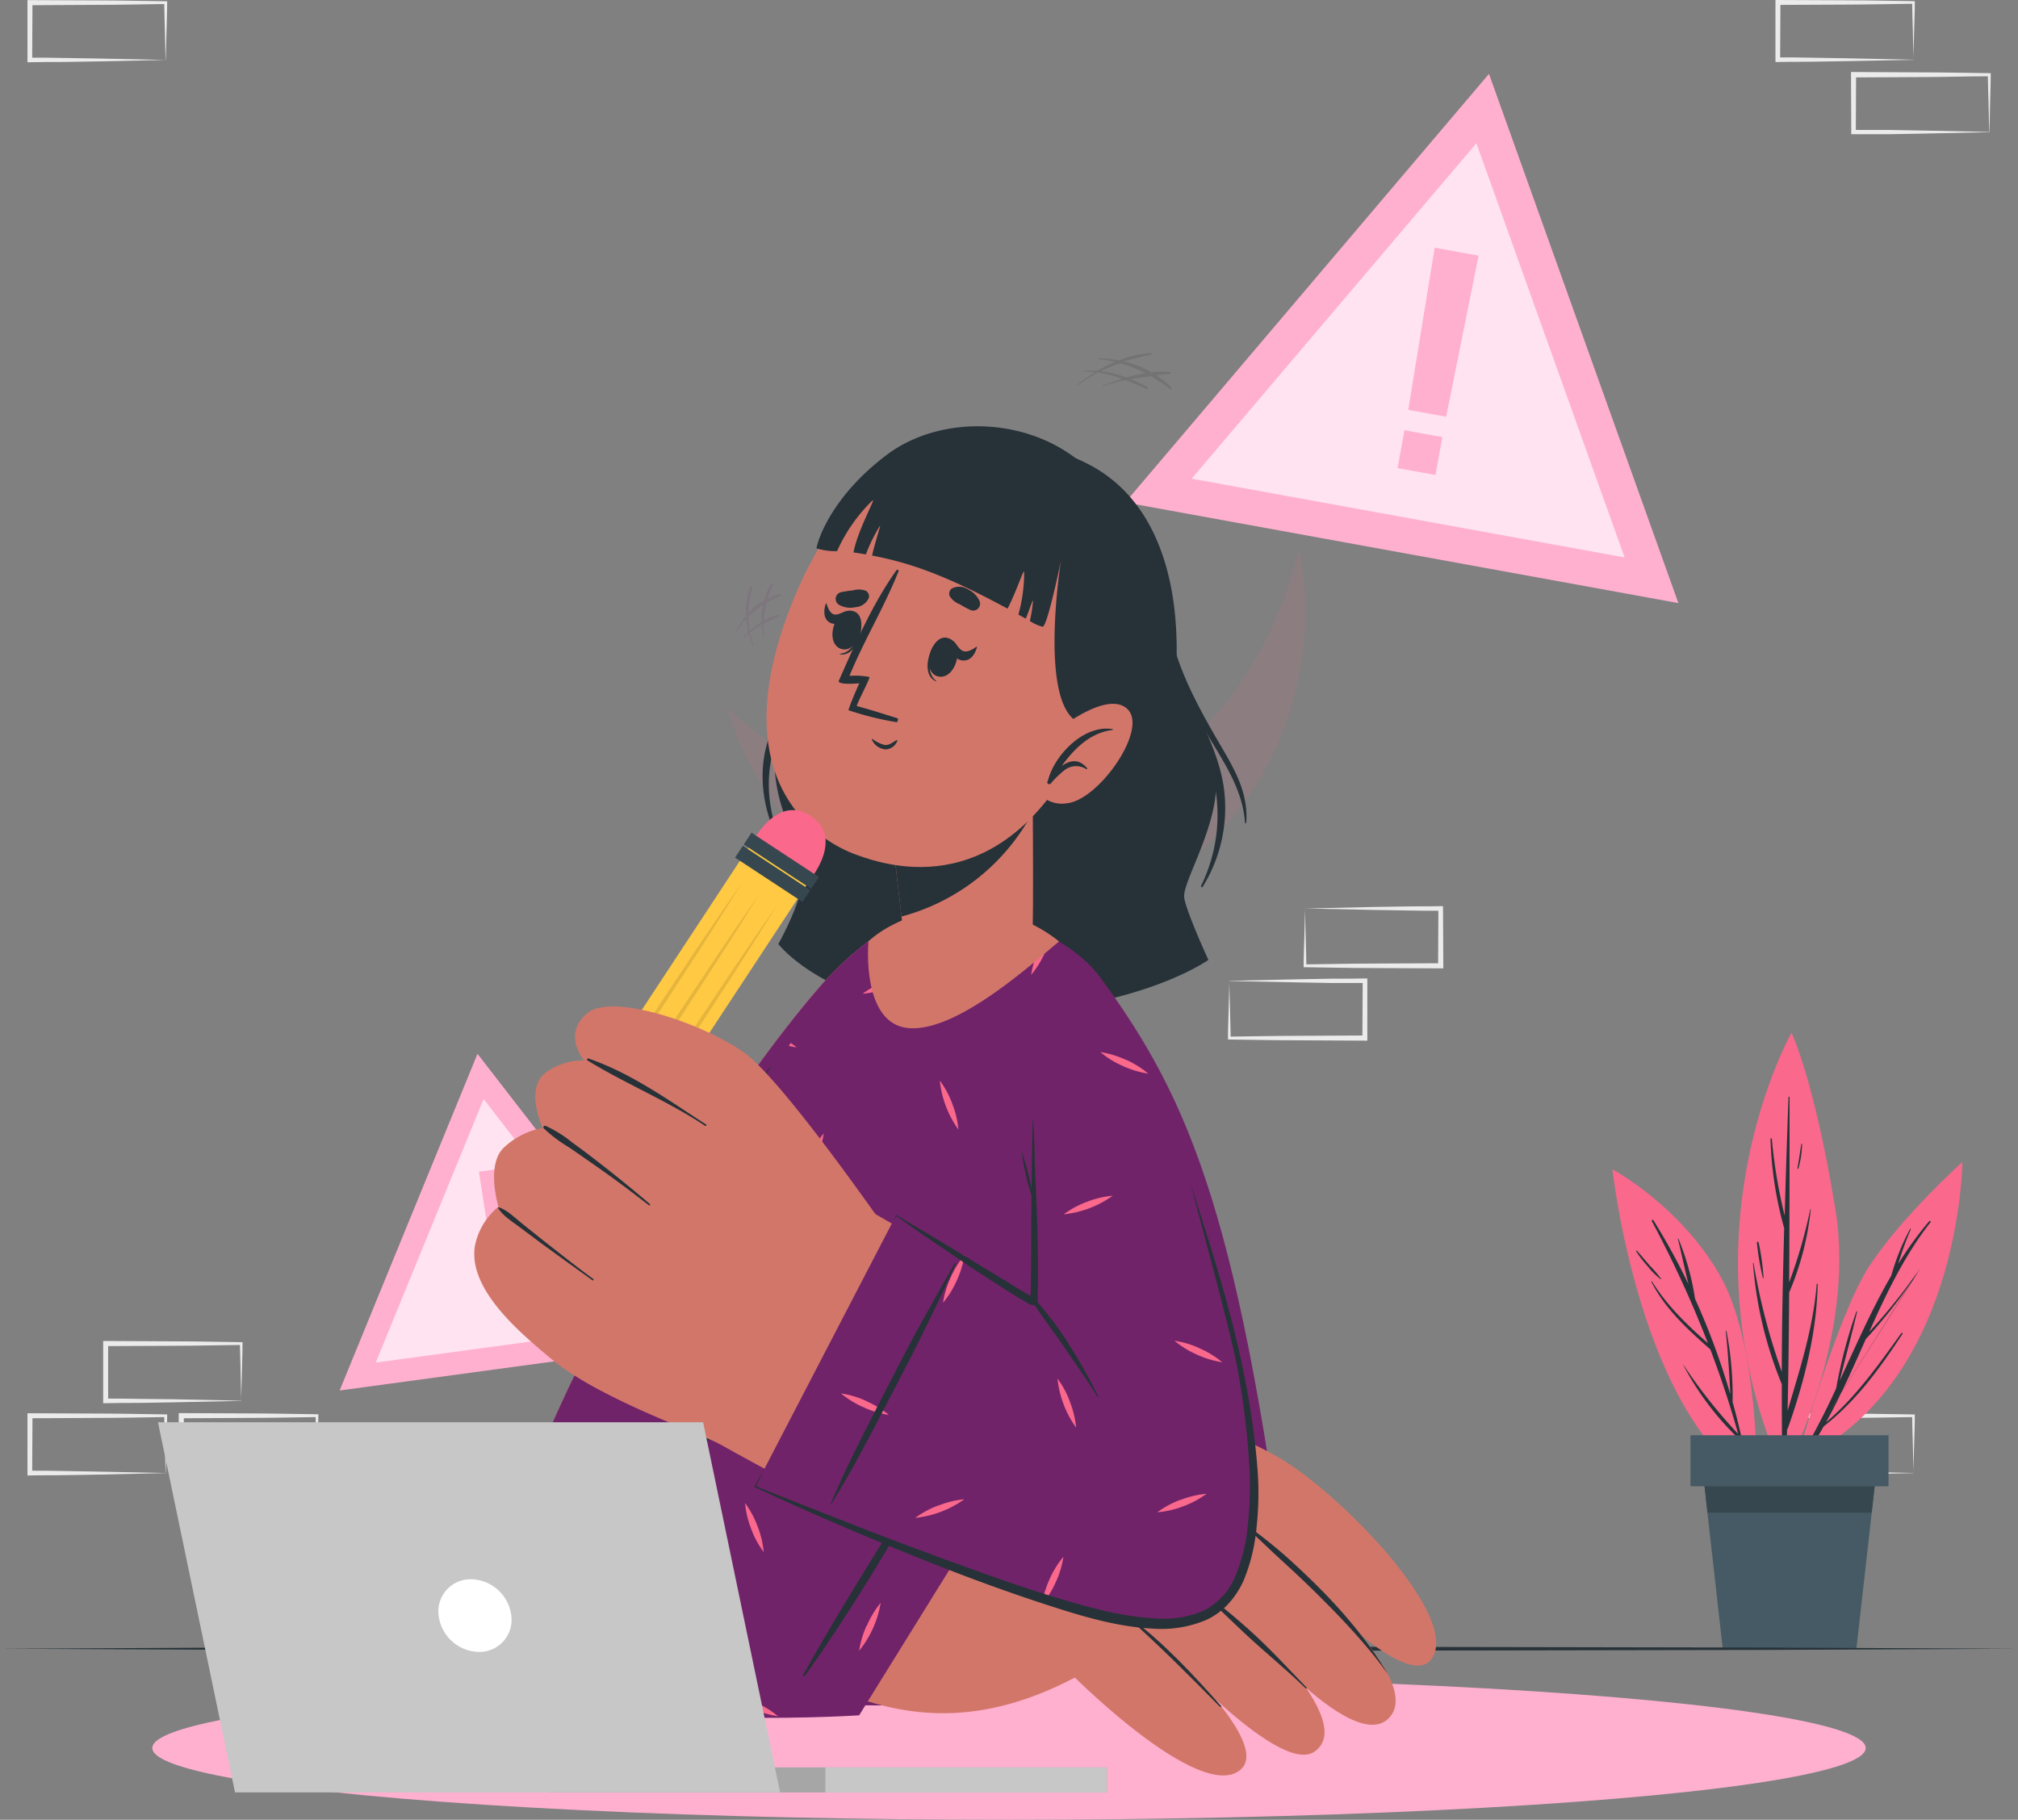 <svg xmlns="http://www.w3.org/2000/svg" width="440" height="396.831" viewBox="0 0 440 396.831"><rect x="0" y="0" width="440" height="396.831" fill="#808080" stroke="none"/><g id="Grupo_25436" data-name="Grupo 25436" transform="translate(-695.07 -48.82)"><g id="freepik--background-complete--inject-3" transform="translate(701.06 48.82)"><path id="Caminho_24545" data-name="Caminho 24545" d="M745.751,325.04c0-2.084-.119-4.145-.141-6.186l.3.3c-4.927.054-9.864.174-14.791.185l-14.791.065.554-.553v12.5l-.5-.5c2.431,0,4.862,0,7.314.065l7.292.076,14.921.315Zm-14.5,6.62-7.444.13c-2.485,0-4.981,0-7.477.065H715.8V318.29h.564l14.791.076c4.927,0,9.864.119,14.791.184h.239v.3c0,2.116-.1,4.232-.141,6.316l-.163,6.186Z" transform="translate(-699.294 -25.865)" fill="#ebebeb"></path><path id="Caminho_24546" data-name="Caminho 24546" d="M730.552,339.527c-.054-2.084-.13-4.135-.152-6.186l.3.3c-4.927.065-9.853.185-14.791.185l-14.791.076.564-.564-.065,12.5-.5-.5c2.442,0,4.872,0,7.314.065l7.347.13,14.921.3ZM716.01,346.19l-7.444.119c-2.485.054-4.981,0-7.477.065h-.5V332.81h.564l14.791.065c4.938,0,9.865.13,14.791.184h.315v.293c0,2.17-.1,4.232-.141,6.316l-.163,6.186Z" transform="translate(-700.59 -24.628)" fill="#ebebeb"></path><path id="Caminho_24547" data-name="Caminho 24547" d="M760.964,339.53c0-2.084-.13-4.135-.152-6.186l.315.3c-4.938.065-9.864.184-14.791.184l-14.791.076.553-.564-.065,12.5-.488-.5c2.431,0,4.862,0,7.3.065l7.358.13,14.921.3Zm-14.509,6.631-7.434.119c-2.485.054-4.992,0-7.477.065h-.5v-.51l-.065-12.5v-.553h.564l14.791.065c4.927,0,9.854.13,14.791.184h.3v.293c0,2.17-.1,4.232-.152,6.316l-.152,6.186Z" transform="translate(-698.001 -24.63)" fill="#ebebeb"></path><path id="Caminho_24548" data-name="Caminho 24548" d="M1081.751,339.526c-.054-2.083-.13-4.134-.152-6.185l.3.3c-4.927.065-9.854.185-14.791.185l-14.791.076.564-.564-.065,12.5-.5-.5c2.442,0,4.873,0,7.314.065l7.358.13,14.911.3Zm-14.509,6.631-7.433.119c-2.5.054-4.992,0-7.488.065h-.521V332.82h.553l14.791.065c4.938,0,9.865.13,14.791.185h.25v.293c0,2.17-.1,4.232-.152,6.316l-.163,6.186Z" transform="translate(-670.672 -24.627)" fill="#ebebeb"></path><path id="Caminho_24549" data-name="Caminho 24549" d="M1081.751,55.526c-.054-2.084-.13-4.135-.152-6.186l.3.3c-4.927.054-9.854.174-14.791.184l-14.791.065.564-.553-.065,12.5-.5-.5c2.442,0,4.873,0,7.314.065l7.358.119,14.911.315Zm-14.509,6.63-7.433.119c-2.5.054-4.992,0-7.488.065h-.521V48.82h.553l14.791.065c4.938,0,9.865.13,14.791.184h.25v.3c0,2.116-.1,4.232-.152,6.316l-.163,6.186Z" transform="translate(-670.672 -48.82)" fill="#ebebeb"></path><path id="Caminho_24550" data-name="Caminho 24550" d="M1096.964,70.094c-.054-2.073-.13-4.135-.152-6.175l.3.3c-4.927,0-9.864.174-14.791.174l-14.791.076.554-.553-.055,12.49-.5-.488h7.314l7.347.13,14.921.3Zm-14.509,6.631-7.444.13h-7.976v-.51l-.054-12.491V63.29h.564l14.791.076c4.927,0,9.864.119,14.791.174h.315v.3c0,2.116-.1,4.221-.141,6.316l-.13,6.251Z" transform="translate(-669.379 -47.587)" fill="#ebebeb"></path><path id="Caminho_24551" data-name="Caminho 24551" d="M730.552,55.579c-.054-2.084-.13-4.135-.152-6.186l.3.3c-4.927.065-9.853.184-14.791.184l-14.791.076.564-.564-.065,12.5-.5-.5c2.442,0,4.872,0,7.314.065l7.347.119,14.921.315Zm-14.542,6.63-7.444.119c-2.485,0-4.981,0-7.477.065h-.5V48.84h.564l14.791.065c4.938,0,9.865.13,14.791.184h.315v.3c0,2.17-.1,4.232-.141,6.316l-.163,6.186Z" transform="translate(-700.59 -48.818)" fill="#ebebeb"></path><path id="Caminho_24552" data-name="Caminho 24552" d="M942.234,252.255c.054,2.073.13,4.135.152,6.186l-.3-.315c4.927-.054,9.865-.174,14.791-.174l14.791-.076-.564.564.065-12.5.5.488H964.35L957,246.3l-14.921-.3Zm14.509-6.631,7.444-.13c2.485,0,4.981,0,7.477-.054h.521V259h-.564l-14.791-.076c-4.927,0-9.864-.119-14.791-.174H941.8v-.293c0-2.17.1-4.232.141-6.327l.163-6.175Z" transform="translate(-680.042 -32.071)" fill="#ebebeb"></path><path id="Caminho_24553" data-name="Caminho 24553" d="M957.445,237.725c.054,2.084.13,4.135.152,6.186l-.3-.3c4.927-.054,9.854-.174,14.791-.184l14.791-.065-.564.553.065-12.5.5.5c-2.442,0-4.872,0-7.314-.065l-7.357-.119-14.91-.315Zm14.531-6.63,7.434-.119c2.485-.054,4.992,0,7.488-.065h.488v.5l.065,12.5v.564H986.9l-14.791-.065c-4.938,0-9.864-.13-14.791-.185H957v-.3c0-2.116.1-4.232.152-6.316l.163-6.186Z" transform="translate(-678.747 -33.308)" fill="#ebebeb"></path><path id="Caminho_24554" data-name="Caminho 24554" d="M1000.465,63.66,921.16,157.116l120.6,21.953Z" transform="translate(-681.8 -47.556)" fill="#ffb0cf"></path><path id="Caminho_24555" data-name="Caminho 24555" d="M996.583,77.6,934.5,150.752l94.4,17.178Z" transform="translate(-680.664 -46.368)" fill="#ffe3f0"></path><path id="Caminho_24556" data-name="Caminho 24556" d="M983.782,98.59l9.571,1.747-7.065,35.117-8.269-1.5Z" transform="translate(-676.957 -44.58)" fill="#ffb0cf"></path><rect id="Ret&#xE2;ngulo_2349" data-name="Ret&#xE2;ngulo 2349" width="8.399" height="8.399" transform="translate(298.734 102.078) rotate(-79.68)" fill="#ffb0cf"></rect><path id="Caminho_24557" data-name="Caminho 24557" d="M793.37,260.58,763.31,334l78.611-10.678Z" transform="translate(-695.247 -30.781)" fill="#ffb0cf"></path><path id="Caminho_24558" data-name="Caminho 24558" d="M794.087,269.67,770.56,327.141l61.53-8.356Z" transform="translate(-694.629 -30.007)" fill="#ffe3f0"></path><path id="Caminho_24559" data-name="Caminho 24559" d="M791.3,284.336l6.229-.846,2.7,23.028-5.393.738Z" transform="translate(-692.863 -28.829)" fill="#ffb0cf"></path><rect id="Ret&#xE2;ngulo_2350" data-name="Ret&#xE2;ngulo 2350" width="5.437" height="5.437" transform="translate(102.349 281.316) rotate(-7.73)" fill="#ebebeb"></rect></g><g id="freepik--Shadow--inject-3" transform="translate(728.277 414.354)"><ellipse id="Elipse_1654" data-name="Elipse 1654" cx="186.793" cy="15.648" rx="186.793" ry="15.648" fill="#ffb0cf"></ellipse></g><g id="freepik--Plant--inject-3" transform="translate(1046.638 274.018)"><path id="Caminho_24560" data-name="Caminho 24560" d="M1055.96,347.648s8.877-31.828,15.952-42.637,20.282-22.691,20.282-22.691S1091.89,331.4,1055.96,347.648Z" transform="translate(-1015.895 -254.127)" fill="#fa688c"></path><path id="Caminho_24561" data-name="Caminho 24561" d="M1056.55,346.074a151.971,151.971,0,0,0,8.084-15.421,106.6,106.6,0,0,1,4.406-16.734c0-.108.174-.054.152.054-1.172,5.024-2.539,10.005-3.787,15.019,3.581-7.737,6.978-15.583,11.243-22.908a49.49,49.49,0,0,1,4.113-10.19c.054-.087.206,0,.163.054a64.441,64.441,0,0,0-2.767,7.6,75.286,75.286,0,0,1,6.739-9.3c.152-.184.467,0,.3.206-5.7,7.282-9.637,15.562-13.38,23.939a128.2,128.2,0,0,0,11.134-13.912m.076,0a114.439,114.439,0,0,1-11.937,15.453c-2.734,6.142-5.426,12.306-8.681,18.144,6.511-5.491,11.5-12.61,16.452-19.468a.152.152,0,0,1,.25.163c-4.959,7.531-10.081,14.628-17.211,20.2a78.433,78.433,0,0,1-4.753,7.444.38.38,0,0,1-.6-.336Z" transform="translate(-1015.845 -253.117)" fill="#263238"></path><path id="Caminho_24562" data-name="Caminho 24562" d="M1054.21,352.737s15.941-29.354,11.308-57.808-9.582-38.589-9.582-38.589S1030.879,300.594,1054.21,352.737Z" transform="translate(-1016.891 -256.34)" fill="#fa688c"></path><path id="Caminho_24563" data-name="Caminho 24563" d="M1047.41,305.5a138.641,138.641,0,0,0,6.153,23.69c0-10.44.25-20.879.521-31.319a80.774,80.774,0,0,1-2.984-19.457c0-.2.282-.174.293,0a111.532,111.532,0,0,0,2.8,16.734q.358-12.924.836-25.838a.114.114,0,0,1,.228,0c0,13.456,0,26.913-.087,40.38a108.822,108.822,0,0,0,4.612-15.985h.1a62.653,62.653,0,0,1-4.71,18.188c-.065,8.606-.152,17.211-.347,25.806,2.7-9.148,5.578-18,6.359-27.661a.109.109,0,0,1,.137-.069.11.11,0,0,1,.069.069c-.217,10.657-2.963,21.476-6.511,31.47a.737.737,0,0,1-.173.25c-.087,3.136-.174,6.283-.282,9.43a.347.347,0,0,1-.695,0c-.13-6.435-.173-12.87-.163-19.295a86.641,86.641,0,0,1-6.283-26.424C1047.269,305.434,1047.4,305.412,1047.41,305.5Z" transform="translate(-1016.634 -255.244)" fill="#263238"></path><path id="Caminho_24564" data-name="Caminho 24564" d="M1048.439,298.47a55.351,55.351,0,0,1,1.085,7.759c0,.087-.13.1-.152,0a54.285,54.285,0,0,1-1.3-7.727C1048.059,298.318,1048.4,298.275,1048.439,298.47Z" transform="translate(-1016.567 -252.762)" fill="#263238"></path><path id="Caminho_24565" data-name="Caminho 24565" d="M1057.069,278.694c0-.087.141-.054.152,0a19.811,19.811,0,0,1-.8,5.35.113.113,0,0,1-.217-.065C1056.548,282.286,1056.765,280.463,1057.069,278.694Z" transform="translate(-1015.875 -254.44)" fill="#263238"></path><path id="Caminho_24566" data-name="Caminho 24566" d="M1050.543,352.645s.651-30.646-8.139-45.871-23.364-22.984-23.364-22.984S1024.922,337.789,1050.543,352.645Z" transform="translate(-1019.04 -254.002)" fill="#fa688c"></path><path id="Caminho_24567" data-name="Caminho 24567" d="M1033.859,325.574a114.287,114.287,0,0,0,11.937,15.073c-1.747-6.262-3.788-12.414-6.077-18.448-4.927-4.341-9.821-8.8-12.838-14.715a.08.08,0,0,1,.141-.076c3.256,5.231,7.6,9.419,12.176,13.445a238.467,238.467,0,0,0-12.241-26.641.2.2,0,0,1,.336-.2A145.435,145.435,0,0,1,1034.965,308c-.825-3.256-1.487-6.63-2.322-9.875,0-.1.1-.13.141,0a55.861,55.861,0,0,1,3.6,13.022,156.1,156.1,0,0,1,7.694,20.836c-.228-4.6-.51-9.17-.987-13.749a.076.076,0,0,1,.152,0,74.36,74.36,0,0,1,1.335,15.431q1.9,6.848,3.191,13.847a.1.1,0,0,1-.2,0c-.477-1.943-1-3.885-1.53-5.817h-.1a62.419,62.419,0,0,1-12.132-16.126S1033.848,325.541,1033.859,325.574Z" transform="translate(-1018.373 -253.137)" fill="#263238"></path><path id="Caminho_24568" data-name="Caminho 24568" d="M1023.941,300.122c.976,1.085,1.877,2.17,2.822,3.256a25.112,25.112,0,0,1,2.528,2.963s0,.087-.065.065a15.023,15.023,0,0,1-2.92-2.887,23.769,23.769,0,0,1-2.507-3.256C1023.8,300.144,1023.876,300.046,1023.941,300.122Z" transform="translate(-1018.634 -252.613)" fill="#263238"></path><path id="Caminho_24569" data-name="Caminho 24569" d="M1075.122,343.79l-1.085,9.767-3.342,29.691h-29.137l-3.342-29.691-1.085-9.767h37.992Z" transform="translate(-1017.499 -248.89)" fill="#455a64"></path><path id="Caminho_24570" data-name="Caminho 24570" d="M1075.121,343.79l-1.085,9.767h-35.811l-1.085-9.767Z" transform="translate(-1017.498 -248.89)" fill="#37474f"></path><rect id="Ret&#xE2;ngulo_2351" data-name="Ret&#xE2;ngulo 2351" width="43.18" height="11.123" transform="translate(17.016 87.781)" fill="#455a64"></rect></g><g id="freepik--Table--inject-3" transform="translate(695.07 407.81)"><path id="Caminho_24571" data-name="Caminho 24571" d="M1135.07,380.173l-55,.26-55.008.1-109.994.185-109.995-.185-55.008-.1-55-.26,55-.271,55.008-.087,109.995-.184,109.994.184,55.008.1Z" transform="translate(-695.07 -379.63)" fill="#263238"></path></g><g id="freepik--Character--inject-3" transform="translate(798.474 125.792)"><path id="Caminho_24572" data-name="Caminho 24572" d="M967.224,172.724c0,37.851-28.92,68.53-64.6,68.53-28.714,0-53.033-19.87-61.443-47.347,13.467,11.937,39.75,29.853,69.734,22.713,33.12-7.889,48.464-31.774,55-57.71A73.129,73.129,0,0,1,967.224,172.724Z" transform="translate(-786.027 -116.414)" fill="#fa688c" opacity="0.1" style="isolation: isolate"></path><path id="Caminho_24573" data-name="Caminho 24573" d="M932.063,127.281a20.478,20.478,0,0,0-3.255-2.626l2.919-.391c.228,0,.152-.369,0-.38a20.8,20.8,0,0,0-4.026.076,21.973,21.973,0,0,0-5.979-2.344,50.192,50.192,0,0,1,5.914-1.5c.206,0,.163-.38-.054-.369a23.854,23.854,0,0,0-6.989,1.606,25.018,25.018,0,0,0-4.417-.423c-.119,0-.109.174,0,.184a26.645,26.645,0,0,1,3.57.575,31.511,31.511,0,0,0-3.82,1.932,16.484,16.484,0,0,0-3.017.065c-.109,0-.109.174,0,.163a15.713,15.713,0,0,1,2.485.087,34.728,34.728,0,0,0-3.842,2.756c-.087.065,0,.184.108.119A29.169,29.169,0,0,1,916,124a23.878,23.878,0,0,1,5.274,1.378c-1.432.456-2.854.966-4.243,1.508-.1,0-.054.184,0,.141a34.514,34.514,0,0,1,5-1.356c1.53.6,3.049,1.27,4.6,1.91.228.1.38-.282.163-.391a34.745,34.745,0,0,0-3.559-1.747c1.443-.25,2.887-.445,4.341-.629A35.648,35.648,0,0,1,931.7,127.6C931.965,127.77,932.269,127.487,932.063,127.281Zm-9.767-2.17a22.281,22.281,0,0,0-5.643-1.389A33.9,33.9,0,0,1,920.8,122a27.85,27.85,0,0,1,5.6,2.17,35.042,35.042,0,0,0-4.1.89Z" transform="translate(-780.035 -119.75)" opacity="0.1" style="isolation: isolate"></path><path id="Caminho_24574" data-name="Caminho 24574" d="M852.7,168.763c.217-.1.054-.38-.152-.347a9.745,9.745,0,0,0-2.615.857,28.256,28.256,0,0,1,1.085-2.908.239.239,0,0,0-.4-.239,14.115,14.115,0,0,0-1.563,3.614,14.3,14.3,0,0,0-3.343,2.724,25.359,25.359,0,0,1,.792-5.513.217.217,0,0,0-.412-.119,14.777,14.777,0,0,0-1,6.37,16.111,16.111,0,0,0-2.17,3.429c0,.1.087.184.141.087a15.09,15.09,0,0,1,2.094-2.887,19.279,19.279,0,0,0,.488,2.811c-.412.38-.814.76-1.172,1.139-.109.1.054.26.163.163.358-.336.738-.629,1.085-.933a18.935,18.935,0,0,0,.977,2.713c0,.1.206,0,.173-.076a18.823,18.823,0,0,1-.836-2.9,20.86,20.86,0,0,1,2.376-1.639l.152-.065a20.64,20.64,0,0,0,.369,2.767c0,.109.2.054.174,0a16.414,16.414,0,0,1-.13-2.919c1.085-.553,2.17-1.009,3.255-1.6.206-.119.054-.391-.152-.358a10.148,10.148,0,0,0-3.1,1.215,20.439,20.439,0,0,1,.629-3.787A28.669,28.669,0,0,1,852.7,168.763Zm-6.739,7.6a18.344,18.344,0,0,1-.293-3.06,17.472,17.472,0,0,1,3.114-2.442,15.623,15.623,0,0,0-.26,3.57,18.1,18.1,0,0,0-2.561,1.91Z" transform="translate(-785.879 -115.806)" fill="#712369" opacity="0.1" style="isolation: isolate"></path><path id="Caminho_24575" data-name="Caminho 24575" d="M875.766,143.912c-11.329,7.716-16.94,17.765-16.278,28.974s-7.716,20.141-8.681,32.36,6.229,20.879,6.229,26.457-5.513,15.42-5.513,15.42,12.024,15.7,45.1,15.193,48.66-11.731,48.66-11.731-4.786-10.429-5.274-13.554,6.771-14.563,6.978-24.362-8.595-23.017-8.617-27.878,1.02-32.5-19.989-42.67A44.383,44.383,0,0,0,875.766,143.912Z" transform="translate(-785.215 -118.236)" fill="#263238"></path><path id="Caminho_24576" data-name="Caminho 24576" d="M863.255,175.231c.217-.488-.358-1.085-.738-.608a74.134,74.134,0,0,0-13.174,25.383c-2.55,8.779-.185,17.178,3.993,24.851.119.217.423,0,.315-.2-4.514-8.985-5.426-17.754-1.628-27.238C855.138,189.588,859.75,182.763,863.255,175.231Z" transform="translate(-785.421 -115.09)" fill="#263238"></path><path id="Caminho_24577" data-name="Caminho 24577" d="M941.836,208.667c-1.5-9.148-7.141-18.2-11.3-26.153a.412.412,0,0,0-.738.336c2.572,7.661,6.923,14.574,9.278,22.3a35,35,0,0,1-2.116,25.448c-.12.25.206.456.347.217A32.555,32.555,0,0,0,941.836,208.667Z" transform="translate(-778.479 -114.418)" fill="#263238"></path><path id="Caminho_24578" data-name="Caminho 24578" d="M940.187,198.891c-4.254-7.379-8.519-15.355-10.135-23.983,0-.2-.3-.1-.271.1a67.781,67.781,0,0,0,6.75,20.043c3.755,7.151,9.365,13.793,9.995,22.333a.152.152,0,1,0,.293.08.142.142,0,0,0,0-.08C947.274,210.188,943.562,204.751,940.187,198.891Z" transform="translate(-778.48 -115.06)" fill="#263238"></path><path id="Caminho_24579" data-name="Caminho 24579" d="M865.146,248.456c-36.44,42.409-79.967,129.333-69.615,145.643,11.525,18.155,64.124-42.246,62.236-44.916-1.606-2.257,14.954-54.1,26.967-92S874.164,237.974,865.146,248.456Z" transform="translate(-790.048 -109.976)" fill="#d3766a"></path><path id="Caminho_24580" data-name="Caminho 24580" d="M865.146,248.456c-36.44,42.409-79.967,129.333-69.615,145.643,11.525,18.155,64.124-42.246,62.236-44.916-1.606-2.257,14.954-54.1,26.967-92S874.164,237.974,865.146,248.456Z" transform="translate(-790.048 -109.976)" fill="#712369"></path><path id="Caminho_24581" data-name="Caminho 24581" d="M827.688,389.724l6.338-40.532s-14.954-26.11-6.272-44.851c4.341-9.484,34.411-55.865,50.581-67.607,15.193-11.015,38.34-.185,45.4,9.4,20.326,27.553,30.852,53.7,42.2,143.624Z" transform="translate(-787.402 -110.179)" fill="#712369"></path><path id="Caminho_24582" data-name="Caminho 24582" d="M912.032,236.62a25.3,25.3,0,0,0-1.79,3.256,20.613,20.613,0,0,0-1.66,5.524,20.435,20.435,0,0,0,3.028-4.905,27.369,27.369,0,0,0,1.248-3.462Zm-21,74.791a20.039,20.039,0,0,0-1.671,5.513,20.117,20.117,0,0,0,3.028-4.905,20.541,20.541,0,0,0,1.66-5.524,20.262,20.262,0,0,0-3.017,4.916Zm-18.242,75.844c-.293.684-.575,1.378-.825,2.084h1.465c.26-.488.5-.977.727-1.476a20.373,20.373,0,0,0,1.66-5.524A20.694,20.694,0,0,0,872.792,387.255Zm76.69-88v.1A.3.3,0,0,0,949.482,299.257Zm-36.9,77.96a20.53,20.53,0,0,0-1.66,5.524,22.151,22.151,0,0,0,4.688-10.429A20.432,20.432,0,0,0,912.585,377.217ZM834.81,341.091a20.458,20.458,0,0,0-1.66,5.513,22.15,22.15,0,0,0,4.688-10.429,20.7,20.7,0,0,0-3.028,4.916Zm25.535-56.213a20.033,20.033,0,0,0-1.671,5.524,19.834,19.834,0,0,0,3.027-4.916,20.036,20.036,0,0,0,1.66-5.513A20.376,20.376,0,0,0,860.345,284.878Zm68.9-20.977a20.456,20.456,0,0,0-5.513-1.66,20.11,20.11,0,0,0,4.905,3.028,20.528,20.528,0,0,0,5.523,1.66,20.7,20.7,0,0,0-4.927-3.028ZM945.4,326.842a19.68,19.68,0,0,0-5.513-1.66,20.1,20.1,0,0,0,4.905,3.017,20.506,20.506,0,0,0,5.524,1.671,20.37,20.37,0,0,0-4.927-2.984ZM856.21,260.234l-.488.651a15.064,15.064,0,0,0,1.726.326q-.607-.477-1.248-.933Zm16.441,78.133a19.994,19.994,0,0,0-5.524-1.66,20.353,20.353,0,0,0,4.916,3.017,20.041,20.041,0,0,0,5.523,1.671,20.694,20.694,0,0,0-4.927-3.028ZM891.4,273.538a20.245,20.245,0,0,0-2.735-5.079,22.337,22.337,0,0,0,4.059,10.689,20.056,20.056,0,0,0-1.335-5.61Zm25.654,65.013a19.827,19.827,0,0,0-2.724-5.079,22.339,22.339,0,0,0,4.059,10.689,19.835,19.835,0,0,0-1.346-5.61Zm-85.219-42.42c-.25.434-.51.868-.76,1.281a14.5,14.5,0,0,0,1.378,2.17,16.01,16.01,0,0,0-.629-3.451Zm17.1,69.539a20.254,20.254,0,0,0-2.735-5.079,20.627,20.627,0,0,0,1.335,5.61,20.223,20.223,0,0,0,2.734,5.079,20.181,20.181,0,0,0-1.346-5.61ZM876.915,246.8a20.5,20.5,0,0,0-5.078,2.724,20.3,20.3,0,0,0,5.61-1.335,19.834,19.834,0,0,0,5.079-2.724A20.105,20.105,0,0,0,876.915,246.8Zm64.254,113.141a20.5,20.5,0,0,0-5.079,2.724,20.155,20.155,0,0,0,5.643-1.378,19.832,19.832,0,0,0,5.079-2.724,20.2,20.2,0,0,0-5.643,1.335Zm-88.627-44.775a20.5,20.5,0,0,0-5.079,2.724,20.627,20.627,0,0,0,5.61-1.324,20.247,20.247,0,0,0,5.079-2.735A20.188,20.188,0,0,0,852.542,315.166Zm35.811,45.99a20.5,20.5,0,0,0-5.079,2.724,22.338,22.338,0,0,0,10.689-4.059,20.216,20.216,0,0,0-5.567,1.3ZM828.2,384.26l-.271,1.682h.1a20.5,20.5,0,0,0,5.079-2.724,18.944,18.944,0,0,0-4.862,1.009Zm92.512-89.333a20.249,20.249,0,0,0-5.079,2.735,22.337,22.337,0,0,0,10.689-4.059,20.171,20.171,0,0,0-5.567,1.291Z" transform="translate(-787.156 -109.794)" fill="#fa688c"></path><path id="Caminho_24583" data-name="Caminho 24583" d="M851.96,263.2q-4.59,6.295-8.975,12.805c.8-1.682,1.606-3.353,2.387-5.035a.108.108,0,0,0-.185-.1c-1.085,2.105-2.084,4.243-3.06,6.392q-5.871,8.681-11.384,17.623a46.223,46.223,0,0,0-4.037,7.889,35.22,35.22,0,0,0-1.986,8.388,44.7,44.7,0,0,0-.13,8.606,60.038,60.038,0,0,0,1.248,8.779,56.167,56.167,0,0,0,3.093,9.593c.651,1.508,1.335,3.006,2.084,4.482s2.073,4.069,2.051,4.178c-.282,1.508-.564,2.572-.749,3.842l-.586,3.9q-.586,3.886-1.15,7.792c-.76,5.155-1.411,10.309-2.051,15.475-.369,2.973-.564,5.969-.977,8.92,0,.119.163.174.184,0,.423-2.572,1.085-5.122,1.53-7.683s.944-5.155,1.432-7.727c.977-5.2,1.736-10.439,2.55-15.659.228-1.454.456-2.9.673-4.341a27.769,27.769,0,0,0,.554-4.818s-4.623-9.517-6.424-16.18a56.961,56.961,0,0,1-1.845-8.595,45.032,45.032,0,0,1-.1-8.551,37.286,37.286,0,0,1,1.639-8.378,43.38,43.38,0,0,1,3.592-7.954c3.017-5.372,6.229-10.635,9.485-15.865,3.7-5.936,7.434-11.839,11.253-17.688C852.188,263.193,852.036,263.106,851.96,263.2Z" transform="translate(-787.453 -107.533)" fill="#263238"></path><path id="Caminho_24584" data-name="Caminho 24584" d="M879.2,335.3a129.04,129.04,0,0,0-19.251,2.366c-3.147.662-6.24,1.476-9.343,2.355-1.541.445-3.082.825-4.645,1.2a20.2,20.2,0,0,1-4.97.727.119.119,0,0,0,0,.239,34.746,34.746,0,0,0,4.753.1,34.16,34.16,0,0,0,4.558-.662c3.19-.651,6.359-1.454,9.56-2.17,6.435-1.378,12.87-2.756,19.4-3.668C879.557,335.788,879.5,335.278,879.2,335.3Z" transform="translate(-786.053 -101.388)" fill="#263238"></path><path id="Caminho_24585" data-name="Caminho 24585" d="M893.167,341.274a140.248,140.248,0,0,0-15.952-1.422c-2.669-.076-5.328,0-8,.141-1.27.076-2.539.174-3.809.282s-2.789.423-4.189.521c-.141,0-.152.239,0,.239,1.324-.054,2.659.108,3.983.13l3.993.054c2.659,0,5.317.119,7.987.141,5.328,0,10.646.13,15.974.347C893.438,341.719,893.438,341.306,893.167,341.274Z" transform="translate(-784.329 -101.003)" fill="#263238"></path><path id="Caminho_24586" data-name="Caminho 24586" d="M796.284,387.283c11.036,10.776,35.127,8.681,96.278,9.029,8.464.054,24.883-59.566,15.854-60.087-11.384-.651-55.681-.727-58.915-.315C822.165,339.285,788.8,379.979,796.284,387.283Z" transform="translate(-789.943 -101.358)" fill="#712369"></path><path id="Caminho_24587" data-name="Caminho 24587" d="M881.995,337.825s23.657-6.989,37.211-6.815c18.166.239,33.749,7.911,40.087,11.525,13.228,7.542,40,34.921,33.467,44-5.925,8.226-31.872-21.139-31.872-21.139s31.394,25.578,22.442,34.172S946.2,372.356,946.2,372.356s31.666,27,21.042,34.4c-8.041,5.6-35.388-25.393-35.388-25.393s27.054,23.429,19.045,29.506c-8.855,6.75-35.9-20.271-35.9-20.271-22.984,12.089-39.154,7.477-50.146,3.538C862.2,393.181,881.995,337.825,881.995,337.825Z" transform="translate(-784.031 -101.754)" fill="#d3766a"></path><path id="Caminho_24588" data-name="Caminho 24588" d="M943.81,353.911c3.8,2.865,7.661,5.752,11.188,8.953s6.956,6.511,10.168,10.027c7.889,8.616,11.47,15.247,11.21,14.867-6.3-9.116-18.752-20.76-22.29-23.961s-6.88-6.511-10.4-9.767C943.637,354.009,943.81,353.836,943.81,353.911Z" transform="translate(-777.295 -99.804)" fill="#263238"></path><path id="Caminho_24589" data-name="Caminho 24589" d="M933,365.462c4.688,3.874,9.485,7.6,14,11.633s8.41,8.312,12.621,12.675c.325.336,0,.4-.3.076-4.341-4.189-8.747-7.727-13.174-11.872s-8.681-8.454-13.25-12.415C932.8,365.505,932.925,365.4,933,365.462Z" transform="translate(-778.217 -98.82)" fill="#263238"></path><path id="Caminho_24590" data-name="Caminho 24590" d="M921.909,373.692c7.466,5.556,13.9,12.491,20.054,19.436.3.347-.076.38-.412,0-6.511-6.587-11.633-11.807-19.837-19.23C921.584,373.844,921.746,373.573,921.909,373.692Z" transform="translate(-779.171 -98.12)" fill="#263238"></path><path id="Caminho_24591" data-name="Caminho 24591" d="M916.138,330.8l-42.192,68.052s-68.106,4.5-78.285-12.208,37.634-49.615,53.825-50.407S916.138,330.8,916.138,330.8Z" transform="translate(-790.024 -101.771)" fill="#712369"></path><path id="Caminho_24592" data-name="Caminho 24592" d="M830.107,374.808a20.247,20.247,0,0,0-5.079,2.735,22.339,22.339,0,0,0,10.689-4.059A20.171,20.171,0,0,0,830.107,374.808Zm60.857-23.353a20.5,20.5,0,0,0-5.079,2.724,22.338,22.338,0,0,0,10.689-4.059A20.186,20.186,0,0,0,890.964,351.455ZM851.5,356a20.248,20.248,0,0,0-2.735-5.079,20.642,20.642,0,0,0,1.335,5.61,20.223,20.223,0,0,0,2.735,5.079A20.2,20.2,0,0,0,851.5,356Zm-37.862-2.084c-.108-.282-.228-.553-.347-.825-.4.315-.792.64-1.183.966l.13.38a20.267,20.267,0,0,0,2.735,5.09,20.106,20.106,0,0,0-1.335-5.61Zm37.428,40.488a20.236,20.236,0,0,0-5.524-1.671,20.114,20.114,0,0,0,4.905,3.028,20.618,20.618,0,0,0,5.524,1.66,20.077,20.077,0,0,0-4.905-3.017Zm-47.748-10.5a20.037,20.037,0,0,0-5.524-1.671,19.839,19.839,0,0,0,4.916,3.028,20.043,20.043,0,0,0,5.513,1.66,20.368,20.368,0,0,0-4.851-3.017Zm71.991-6.316a20.367,20.367,0,0,0-1.66,5.524,22.257,22.257,0,0,0,4.688-10.44,20.733,20.733,0,0,0-2.973,4.916Z" transform="translate(-789.723 -100.125)" fill="#fa688c"></path><path id="Caminho_24593" data-name="Caminho 24593" d="M822.171,347.053c3.516-3.18,13.673-10.971,24.959-11.243a.1.1,0,1,1,0,.2c-9.061,1.519-21.194,8.389-24.851,11.188a.1.1,0,0,1-.117-.073A.1.1,0,0,1,822.171,347.053Z" transform="translate(-787.647 -101.344)" fill="#263238"></path><path id="Caminho_24594" data-name="Caminho 24594" d="M856.832,389.88c16.614-23.2,30.548-50.114,33.3-54.628.13-.217-.228-.4-.347-.174-2.474,4.569-21.7,33.587-33.337,54.607C856.312,389.923,856.669,390.1,856.832,389.88Z" transform="translate(-784.729 -101.416)" fill="#263238"></path><path id="Caminho_24595" data-name="Caminho 24595" d="M905.05,240.071C904.182,242.6,887,261.146,875.609,257.5c-8.009-2.572,1.085-20.2,1.085-20.2l-2.8-23.874,31.167-15.54S905.4,239.008,905.05,240.071Z" transform="translate(-783.375 -113.093)" fill="#d3766a"></path><path id="Caminho_24596" data-name="Caminho 24596" d="M905,213.255A45.729,45.729,0,0,1,876.4,235.989l-2.6-22.539,31.178-15.54S904.967,204.844,905,213.255Z" transform="translate(-783.248 -113.092)" fill="#263238"></path><path id="Caminho_24597" data-name="Caminho 24597" d="M853.594,175.366c-13.554,36.9,7.043,49.213,15.008,52.089,7.227,2.648,32.2,10.732,49.485-24.6s4.4-53.315-11.828-60.228S867.137,138.437,853.594,175.366Z" transform="translate(-785.353 -118.057)" fill="#d3766a"></path><path id="Caminho_24598" data-name="Caminho 24598" d="M864.077,167.877a24.758,24.758,0,0,1,2.691-.412,4.4,4.4,0,0,1,2.822.109,1.4,1.4,0,0,1,.6,1.6,3.471,3.471,0,0,1-2.919,1.964,5.058,5.058,0,0,1-3.635-.564,1.5,1.5,0,0,1,.445-2.691Z" transform="translate(-784.171 -115.701)" fill="#263238"></path><path id="Caminho_24599" data-name="Caminho 24599" d="M890.435,171.81a24.019,24.019,0,0,1-2.387-1.281,4.393,4.393,0,0,1-2.17-1.78,1.389,1.389,0,0,1,.477-1.639,3.47,3.47,0,0,1,3.516.184,5.126,5.126,0,0,1,2.561,2.626,1.5,1.5,0,0,1-2,1.888Z" transform="translate(-782.228 -115.749)" fill="#263238"></path><path id="Caminho_24600" data-name="Caminho 24600" d="M882.613,178.741c0-.087.163.185.119.293-.89,2.528-1.487,5.567.543,7.151.065.054,0,.174-.065.141C880.519,185.025,881.354,181,882.613,178.741Z" transform="translate(-782.598 -114.726)" fill="#263238"></path><path id="Caminho_24601" data-name="Caminho 24601" d="M885.715,177.005c4.211,1,1.9,9.333-2,8.41S882.188,176.126,885.715,177.005Z" transform="translate(-782.575 -114.878)" fill="#263238"></path><path id="Caminho_24602" data-name="Caminho 24602" d="M886.849,177.787c.6.673,1.085,1.7,1.932,2.029s2-.282,2.887-.933c.1-.065.152,0,.119.13-.412,1.606-1.487,3.082-3.255,2.843-1.617-.217-2.344-1.942-2.3-3.657C886.23,177.885,886.61,177.516,886.849,177.787Z" transform="translate(-782.189 -114.814)" fill="#263238"></path><path id="Caminho_24603" data-name="Caminho 24603" d="M868.486,174.753c0-.109-.239.065-.261.174-.619,2.6-1.758,5.491-4.341,5.719a.077.077,0,0,0,0,.152C866.848,181.166,868.323,177.314,868.486,174.753Z" transform="translate(-784.098 -115.067)" fill="#263238"></path><path id="Caminho_24604" data-name="Caminho 24604" d="M867.03,171.693c-4.08-1.432-6.641,6.837-2.865,8.161S870.437,172.9,867.03,171.693Z" transform="translate(-784.226 -115.339)" fill="#263238"></path><path id="Caminho_24605" data-name="Caminho 24605" d="M865.269,171.83c-.781.239-1.682.836-2.474.64s-1.313-1.324-1.628-2.355c0-.109-.119-.054-.152,0-.532,1.574-.521,3.375.9,4.156s2.735-.336,3.6-1.791C865.671,172.253,865.595,171.732,865.269,171.83Z" transform="translate(-784.365 -115.465)" fill="#263238"></path><path id="Caminho_24606" data-name="Caminho 24606" d="M875.58,197.582c-.77.467-1.584,1.161-2.55,1.031a7.006,7.006,0,0,1-2.659-1.3.1.1,0,0,0-.132.04.1.1,0,0,0-.009.068,3.592,3.592,0,0,0,2.984,2.17,2.855,2.855,0,0,0,2.583-1.845C875.873,197.615,875.689,197.506,875.58,197.582Z" transform="translate(-783.553 -113.144)" fill="#263238"></path><path id="Caminho_24607" data-name="Caminho 24607" d="M868.072,188.064s-1.845,4.059-2.366,5.882a69.016,69.016,0,0,0,10.515,2.615c.217,0,.4-.8.206-.857-5.068-1.574-6.045-1.9-8.9-2.67,0-.543,3.028-6.229,2.746-6.337a16.268,16.268,0,0,0-4.341-.25c3.2-7.792,7.6-15,10.689-22.789.108-.282-.282-.488-.434-.26-5.166,7.238-9.051,16.115-12.556,24.069C863.134,188.444,867.258,188.162,868.072,188.064Z" transform="translate(-784.118 -116.04)" fill="#263238"></path><path id="Caminho_24608" data-name="Caminho 24608" d="M916.993,199.309c-9.268-2.561-5.122-31.915-4.579-35.518-.456,2.246-2.952,14.107-3.972,14.411a9.3,9.3,0,0,1-2.8-1.259h0a29.188,29.188,0,0,0,.673-4.341c.076-.673-.586,1.367-1.552,3.831-.5-.271-1.085-.586-1.617-.89a34.7,34.7,0,0,0,1.259-9.2c0-1.183-1.508,3.776-3.624,7.911-6.034-3.256-14.791-7.792-23.429-10.157-2.3-.64-4.341-1.085-6.12-1.432.814-3.494,2.105-7.119,1.66-6.381a35.337,35.337,0,0,0-3.006,6.142c-.977-.174-1.888-.326-2.7-.434.933-4.992,5.155-12.3,4.08-11.275a35.8,35.8,0,0,0-7.661,10.993,14.086,14.086,0,0,1-4.482-.608c.206-1.617,3.18-11.232,15.29-20.369,14.856-11.21,41.552-7.531,50.635,12.545,0,0,9.127,9.636,8.117,21.411S922.343,200.785,916.993,199.309Z" transform="translate(-784.499 -118.495)" fill="#263238"></path><path id="Caminho_24609" data-name="Caminho 24609" d="M907.181,196.6s11.5-9.6,16.072-5.187-6.316,19.9-13.261,20.532a6.652,6.652,0,0,1-7.623-5.513c-.014-.09-.027-.18-.038-.271Z" transform="translate(-780.818 -113.744)" fill="#d3766a"></path><path id="Caminho_24610" data-name="Caminho 24610" d="M919.75,195.349c.1,0,.076.163,0,.174-4.905.6-8.356,4.069-11.134,7.878,1.758-1.281,3.787-1.693,5.556.467.1.119-.065.271-.174.206a4.1,4.1,0,0,0-4.721.2,20.62,20.62,0,0,0-3.038,2.952c-.315.347-.977-.065-.695-.477a.259.259,0,0,1,.065-.087C907,200.981,913.532,194.275,919.75,195.349Z" transform="translate(-780.55 -113.32)" fill="#263238"></path><path id="Caminho_24611" data-name="Caminho 24611" d="M846.59,217.948s5.209-9.767,12.349-5.057.239,13.337.239,13.337Z" transform="translate(-785.566 -111.925)" fill="#fa688c"></path><rect id="Ret&#xE2;ngulo_2352" data-name="Ret&#xE2;ngulo 2352" width="77.656" height="15.062" transform="translate(18.586 170.535) rotate(-56.66)" fill="#ffc943"></rect><rect id="Ret&#xE2;ngulo_2353" data-name="Ret&#xE2;ngulo 2353" width="3.082" height="17.591" transform="translate(58.758 107.189) rotate(-56.66)" fill="#37474f"></rect><rect id="Ret&#xE2;ngulo_2354" data-name="Ret&#xE2;ngulo 2354" width="3.082" height="17.591" transform="translate(56.869 110.039) rotate(-56.66)" fill="#37474f"></rect><path id="Caminho_24612" data-name="Caminho 24612" d="M820.131,285.246,810.126,290.1l-3.255,1.617.163-3.679.532-11.123,2.333-.781s.174,2.4.185,2.442l2.344-.781s.174,2.387.184,2.431l2.3-.792s.206,2.409.217,2.453l2.312-.792.206,2.5,2.312-.792S820.12,285.2,820.131,285.246Z" transform="translate(-788.95 -106.428)" fill="#ebebeb"></path><path id="Caminho_24613" data-name="Caminho 24613" d="M810.128,289.2l-3.288,1.617L807,287.14Z" transform="translate(-788.953 -105.49)" fill="#37474f"></path><g id="Grupo_25429" data-name="Grupo 25429" transform="translate(24.062 115.453)" opacity="0.1"><path id="Caminho_24614" data-name="Caminho 24614" d="M812.53,278.348c2.724-4.438,5.513-8.833,8.323-13.218l8.5-13.1,8.682-13.022c2.919-4.341,5.849-8.616,8.844-12.87-2.713,4.438-5.513,8.833-8.312,13.218l-8.508,13.1-8.681,13.022C818.455,269.786,815.536,274.094,812.53,278.348Z" transform="translate(-812.53 -226.14)"></path><path id="Caminho_24615" data-name="Caminho 24615" d="M816.01,280.668c2.724-4.449,5.513-8.833,8.323-13.218l8.5-13.1,8.682-13.022c2.919-4.341,5.849-8.616,8.844-12.87-2.713,4.438-5.513,8.823-8.312,13.207l-8.508,13.1-8.681,13.022C821.935,272.106,819.038,276.4,816.01,280.668Z" transform="translate(-812.234 -225.942)"></path><path id="Caminho_24616" data-name="Caminho 24616" d="M819.49,282.978c2.724-4.438,5.524-8.833,8.323-13.218l8.508-13.087L845,243.65c2.908-4.341,5.838-8.616,8.833-12.87-2.713,4.449-5.513,8.833-8.312,13.218l-8.508,13.1-8.681,13.022C825.415,274.426,822.5,278.767,819.49,282.978Z" transform="translate(-811.937 -225.745)"></path></g><path id="Caminho_24617" data-name="Caminho 24617" d="M932.439,264.567c12.827,30.96,32.306,95.789,17.721,116.2-14.053,19.674-94.237-24.547-110.5-33.641-6.674-3.711,11.112-60.933,18.676-57.873,16.625,6.739,50.515,29.951,51.416,29.528s-.326-26.609-.521-52.436C908.945,228.81,923.226,242.31,932.439,264.567Z" transform="translate(-786.282 -109.266)" fill="#d3766a"></path><path id="Caminho_24618" data-name="Caminho 24618" d="M814.972,252.567c-5.534,4.645-.64,10.288-.64,10.288a13.52,13.52,0,0,0-8.682,2.865c-4.21,3.635-.358,11.829-.358,11.829a16.645,16.645,0,0,0-8.681,4.493c-3.679,3.874-.977,12.7-.977,12.7a14.652,14.652,0,0,0-5.176,8.779c-1.27,9.289,9.658,18.535,16.647,24.362,10.385,8.681,32.111,16.148,36.712,18.578l38.177-44.145s-23.874-34.726-32.675-41.085C840.355,254.77,820.42,248,814.972,252.567Z" transform="translate(-790.356 -108.563)" fill="#d3766a"></path><path id="Caminho_24619" data-name="Caminho 24619" d="M813.324,261.521c9.419,3.256,17.363,9.04,25.654,14.4a.176.176,0,0,1-.2.293c-8.161-5.426-17.363-9.17-25.665-14.27a.239.239,0,0,1,.206-.423Z" transform="translate(-788.426 -107.674)" fill="#263238"></path><path id="Caminho_24620" data-name="Caminho 24620" d="M804.706,275.052a26.235,26.235,0,0,1,5.762,3.581q2.93,2.116,5.773,4.341,5.73,4.427,11.21,9.116c.163.141,0,.423-.184.293-3.809-2.93-7.6-5.806-11.579-8.573q-2.951-2.072-5.914-4.1a31.259,31.259,0,0,1-5.426-4.08.347.347,0,0,1,.358-.575Z" transform="translate(-789.173 -106.522)" fill="#263238"></path><path id="Caminho_24621" data-name="Caminho 24621" d="M795.313,291.42c1.856.619,3.505,2.29,5.014,3.505q2.55,2.072,5.144,4.113c3.451,2.713,6.891,5.426,10.429,8.02.185.13,0,.412-.185.282-3.614-2.615-7.249-5.187-10.852-7.835-1.758-1.3-3.516-2.615-5.252-3.928-1.487-1.085-3.473-2.366-4.46-3.983C795.107,291.507,795.216,291.4,795.313,291.42Z" transform="translate(-789.949 -105.126)" fill="#263238"></path><path id="Caminho_24622" data-name="Caminho 24622" d="M877.543,297.363,846.8,356.56s69,32.87,93.326,29.615,13.022-49.669,11.546-60.13c-1.085-7.477-13.8-52.686-23.744-71.069s-18.719-18.7-20.087,6.337.673,55.453-.336,55S877.543,297.363,877.543,297.363Z" transform="translate(-785.548 -109.354)" fill="#712369"></path><path id="Caminho_24623" data-name="Caminho 24623" d="M917.681,292.882a20.246,20.246,0,0,0-5.078,2.735,22.338,22.338,0,0,0,10.689-4.059A20.17,20.17,0,0,0,917.681,292.882Zm-32.36,66.2a20.5,20.5,0,0,0-5.079,2.724,22.337,22.337,0,0,0,10.689-4.059,20.161,20.161,0,0,0-5.61,1.367Zm52.772-1.226a20.5,20.5,0,0,0-5.079,2.724,20.184,20.184,0,0,0,5.643-1.3,19.83,19.83,0,0,0,5.079-2.724,20.2,20.2,0,0,0-5.643,1.335Zm-24.124-21.346a19.829,19.829,0,0,0-2.724-5.079,22.34,22.34,0,0,0,4.059,10.689,19.841,19.841,0,0,0-1.335-5.578Zm-44.406-.185a19.993,19.993,0,0,0-5.524-1.66,20.349,20.349,0,0,0,4.916,3.017,20.039,20.039,0,0,0,5.523,1.671,20.735,20.735,0,0,0-4.916-3Zm72.707-11.481a19.682,19.682,0,0,0-5.513-1.66,20.091,20.091,0,0,0,4.9,3.017,20.507,20.507,0,0,0,5.524,1.671,20.336,20.336,0,0,0-4.872-3ZM926.113,261.9a20.457,20.457,0,0,0-5.513-1.66,20.116,20.116,0,0,0,4.905,3.028,20.531,20.531,0,0,0,5.524,1.66,20.713,20.713,0,0,0-4.873-3.038Zm-16.6,113.3a22.742,22.742,0,0,0-1.5,4.514l.521.152a22.26,22.26,0,0,0,2.344-4.048,20.627,20.627,0,0,0,1.66-5.524A20.433,20.433,0,0,0,909.509,375.2Zm-18.991-70.168a21.275,21.275,0,0,0-2.561,4.341,20.046,20.046,0,0,0-1.671,5.513,20.113,20.113,0,0,0,3.028-4.905,22.184,22.184,0,0,0,1.541-4.753h0Z" transform="translate(-784.08 -107.782)" fill="#fa688c"></path><path id="Caminho_24624" data-name="Caminho 24624" d="M902.853,309.708a68.557,68.557,0,0,1,7.922,10.483,122.574,122.574,0,0,1,6.186,11.047c0,.087-.174.13-.228,0-2.17-3.625-4.786-7.162-7.184-10.733s-5.187-7.021-7.347-10.646C902.06,309.664,902.668,309.5,902.853,309.708Z" transform="translate(-780.831 -103.576)" fill="#263238"></path><path id="Caminho_24625" data-name="Caminho 24625" d="M941.759,286.52c1.812,7.455,8.985,33.218,10.255,40.77a167.471,167.471,0,0,1,2.637,22.789,77.458,77.458,0,0,1-.456,11.329,37.727,37.727,0,0,1-2.67,10.852,14.619,14.619,0,0,1-7.173,7.661,22.786,22.786,0,0,1-10.722,1.53c-7.477-.423-14.856-2.583-22.149-4.8s-14.5-4.862-21.7-7.466-14.368-5.307-21.508-8.106-14.292-5.567-21.389-8.454l.054.184,1.91-3.95-2.17,3.831-.065.119.13.054q10.45,4.883,21.02,9.376,10.581,4.509,21.324,8.681c7.151,2.767,14.4,5.372,21.7,7.737s14.78,4.634,22.669,5.057a25.074,25.074,0,0,0,11.785-1.921,15.285,15.285,0,0,0,4.916-3.668A19.041,19.041,0,0,0,953.414,373a40.141,40.141,0,0,0,2.735-11.449,69.565,69.565,0,0,0,.271-11.568C954.63,324.36,946.208,301.2,941.759,286.52Z" transform="translate(-785.564 -105.543)" fill="#263238"></path><path id="Caminho_24626" data-name="Caminho 24626" d="M904.989,273.33c-.13,3.158-.152,6.3-.239,9.463l-.087,9.452c-.087,6.3,0,12.621-.141,18.882l-.054,1.161v.9h0l.065-.13a.773.773,0,0,1,.434-.315h.119a.489.489,0,0,1,.217,0h.043l-.206-.109-.5-.26-1.009-.575c-1.346-.792-2.691-1.617-4.026-2.442l-8.074-4.916-8.085-4.894-8.226-4.872h-.076v.076l-.586,1.3.727-1.226h-.119c2.572,1.845,5.144,3.668,7.748,5.426l7.835,5.3c2.626,1.758,5.274,3.451,7.933,5.165,1.346.836,2.68,1.671,4.048,2.485l1.031.608.553.293a1.727,1.727,0,0,0,.315.152h.141l.163.054a1.318,1.318,0,0,0,.358,0h.2a1.086,1.086,0,0,0,.477-.38l.087-.152h0v-.1a.789.789,0,0,0,0-.141V311.17c.1-6.338,0-12.632-.271-18.937l-.4-9.463C905.39,279.624,905.206,276.477,904.989,273.33Z" transform="translate(-783.183 -106.667)" fill="#263238"></path><path id="Caminho_24627" data-name="Caminho 24627" d="M871.964,334.313c3.483-6.8,6.923-13.641,10.678-20.326,2.17-3.787,4.232-7.6,6.4-11.373.087-.141.336,0,.271.13-3.256,6.967-6.511,13.945-10.049,20.77s-7.01,13.608-10.635,20.347c-2.062,3.842-4.232,7.6-6.511,11.308,0,.065-.174,0-.141-.076C864.954,348.019,868.437,341.171,871.964,334.313Z" transform="translate(-784.255 -104.177)" fill="#263238"></path><path id="Caminho_24628" data-name="Caminho 24628" d="M900.32,280.18a54.888,54.888,0,0,0,2.594,10.852,46.948,46.948,0,0,0-1.009-5.491A49.5,49.5,0,0,0,900.32,280.18Z" transform="translate(-780.989 -106.083)" fill="#263238"></path><path id="Caminho_24629" data-name="Caminho 24629" d="M869.568,238.566s-1.671,17.971,8.736,18.893,26.381-13.565,32.827-18.893a33.086,33.086,0,0,0-22.962-7.13C875.884,232.12,869.568,238.566,869.568,238.566Z" transform="translate(-783.617 -110.243)" fill="#d3766a"></path></g><g id="freepik--Device--inject-3" transform="translate(729.514 358.966)"><rect id="Ret&#xE2;ngulo_2355" data-name="Ret&#xE2;ngulo 2355" width="121.953" height="5.469" transform="translate(84.948 75.258)" fill="#a6a6a6"></rect><rect id="Ret&#xE2;ngulo_2356" data-name="Ret&#xE2;ngulo 2356" width="61.378" height="5.469" transform="translate(145.513 75.258)" fill="#c7c7c7"></rect><path id="Caminho_24630" data-name="Caminho 24630" d="M862.458,415.336H743.609l-16.8-80.716H845.67Z" transform="translate(-726.81 -334.62)" fill="#c7c7c7"></path><path id="Caminho_24631" data-name="Caminho 24631" d="M799.049,374.092a7,7,0,0,1-7.086,7.922,9.028,9.028,0,0,1-8.757-7.922,7,7,0,0,1,7.1-7.922A9.006,9.006,0,0,1,799.049,374.092Z" transform="translate(-722.011 -331.933)" fill="#fff"></path></g></g></svg>